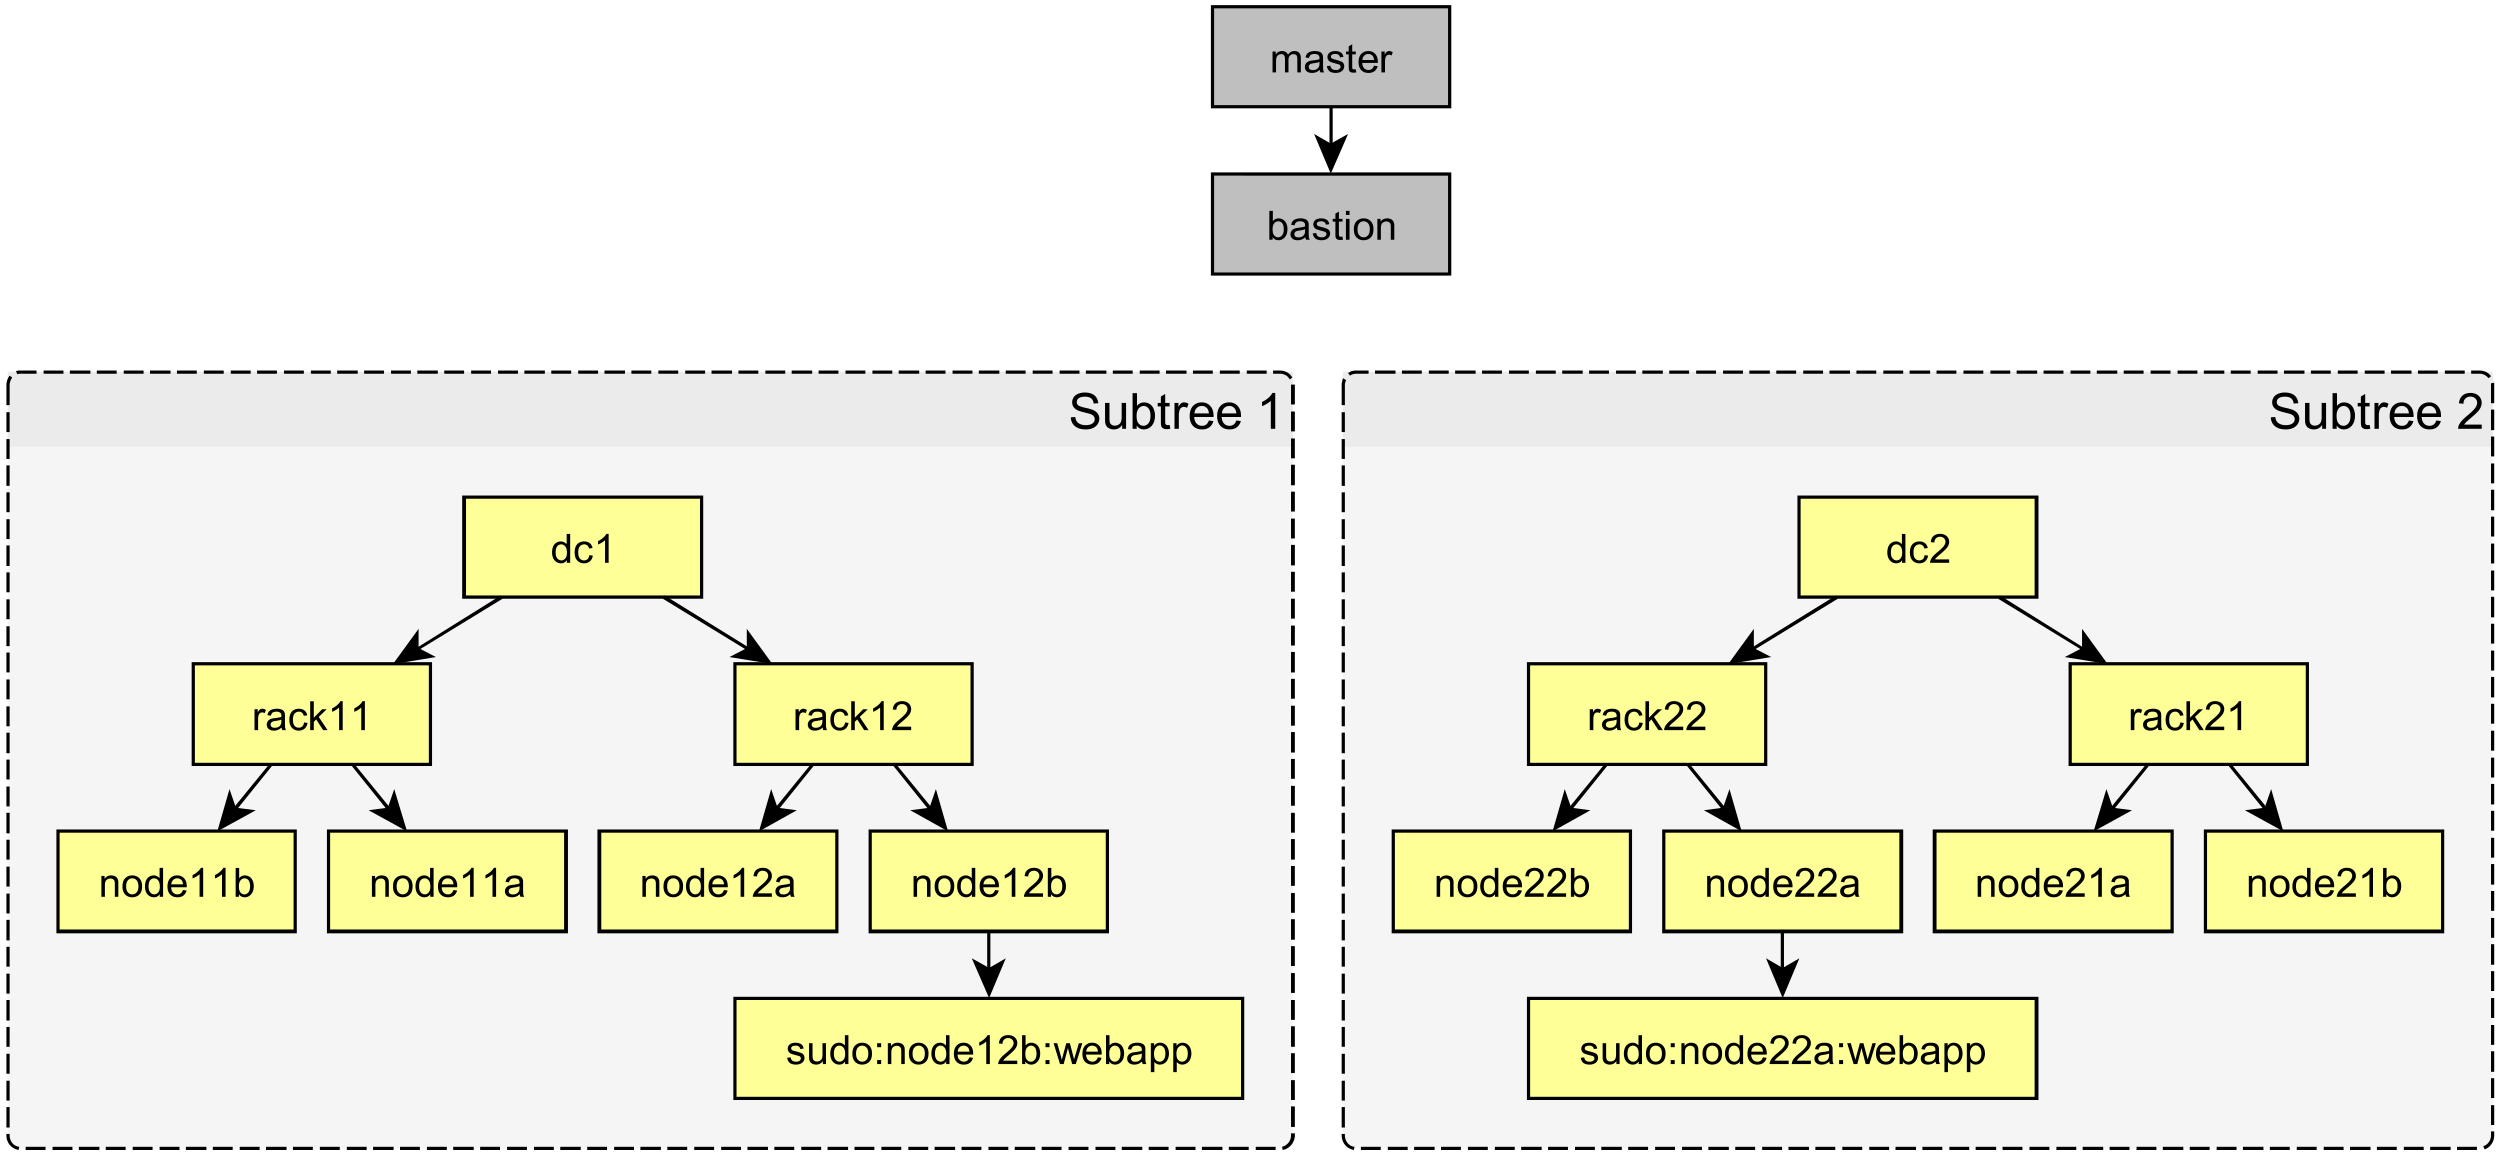 <svg xmlns="http://www.w3.org/2000/svg" xmlns:xlink="http://www.w3.org/1999/xlink" width="624" height="288.635" viewBox="0 0 468 216.477"><defs><symbol overflow="visible" id="a"><path d="M.5 0v-3.906h.594v.547c.125-.196.285-.352.484-.47C1.785-3.94 2.02-4 2.281-4c.29 0 .524.063.703.188.188.117.32.28.407.5C3.69-3.77 4.094-4 4.594-4c.383 0 .68.11.89.328.207.211.313.54.313.985V0H5.14v-2.469c0-.258-.024-.445-.063-.562a.493.493 0 0 0-.234-.281.77.77 0 0 0-.407-.11c-.273 0-.5.094-.687.281-.18.18-.266.465-.266.86V0h-.656v-2.547c0-.289-.058-.508-.172-.656-.105-.145-.281-.219-.531-.219a.93.93 0 0 0-.516.156.808.808 0 0 0-.343.422c-.075.188-.11.461-.11.813V0zm0 0"/></symbol><symbol overflow="visible" id="b"><path d="M3.047-.484c-.242.21-.477.359-.703.453a2.18 2.18 0 0 1-.735.125c-.43 0-.761-.102-1-.313a1.072 1.072 0 0 1-.343-.812c0-.188.039-.36.125-.516a1.16 1.16 0 0 1 .343-.39c.145-.094.305-.165.485-.22.133-.03.332-.062.593-.093.532-.063.926-.14 1.188-.234v-.172c0-.27-.063-.461-.188-.578-.167-.145-.417-.22-.75-.22-.312 0-.546.06-.703.173-.148.105-.257.297-.328.578l-.64-.094c.05-.281.144-.504.28-.672.134-.164.329-.297.579-.39A2.66 2.66 0 0 1 2.156-4c.332 0 .602.043.813.125.207.074.36.172.453.297.101.117.176.262.219.437.02.118.03.32.03.61v.89c0 .618.009 1.008.032 1.172.031.168.086.324.172.469h-.688a1.26 1.26 0 0 1-.14-.484zM3-1.97c-.242.106-.605.188-1.094.25-.273.043-.465.09-.578.14a.648.648 0 0 0-.25.22.554.554 0 0 0-.094.312c0 .18.063.324.188.438.133.117.332.171.594.171.257 0 .488-.05.687-.156.195-.113.344-.27.438-.469.07-.144.109-.363.109-.656zm0 0"/></symbol><symbol overflow="visible" id="c"><path d="M.234-1.172l.657-.094c.03.262.129.465.296.61.176.136.415.203.72.203.3 0 .523-.063.671-.188a.564.564 0 0 0 .219-.437.433.433 0 0 0-.188-.36c-.093-.05-.324-.125-.687-.218-.48-.125-.813-.227-1-.313a1.089 1.089 0 0 1-.438-.375 1.06 1.06 0 0 1-.14-.531c0-.176.035-.336.11-.484a1.25 1.25 0 0 1 .327-.375c.102-.07.242-.133.422-.188.188-.05.379-.078.578-.078.313 0 .582.047.813.14.226.087.394.204.5.36.113.148.191.344.234.594l-.64.094a.678.678 0 0 0-.266-.47c-.137-.113-.336-.171-.594-.171-.305 0-.523.055-.656.156a.421.421 0 0 0-.188.344c0 .086.024.164.079.234a.47.47 0 0 0 .25.172c.07.031.269.09.593.172.469.125.797.23.985.313a.917.917 0 0 1 .437.343c.102.157.156.344.156.563 0 .23-.07.445-.203.64-.125.188-.312.34-.562.454a2.078 2.078 0 0 1-.813.156c-.511 0-.902-.102-1.172-.313-.261-.218-.43-.535-.5-.953zm0 0"/></symbol><symbol overflow="visible" id="d"><path d="M1.953-.594L2.047 0a3.092 3.092 0 0 1-.5.047c-.25 0-.445-.04-.578-.11a.593.593 0 0 1-.266-.296C.648-.484.625-.742.625-1.141v-2.25h-.5v-.515h.5v-.969l.656-.406v1.375h.672v.515h-.672v2.282c0 .187.008.312.032.375.019.054.054.093.109.125.05.03.129.046.234.046.07 0 .172-.007.297-.03zm0 0"/></symbol><symbol overflow="visible" id="e"><path d="M3.172-1.266l.687.094c-.105.399-.304.711-.593.938-.293.218-.668.328-1.125.328-.575 0-1.028-.176-1.36-.531-.336-.352-.5-.848-.5-1.485 0-.656.164-1.164.5-1.531C1.125-3.816 1.566-4 2.11-4c.52 0 .946.18 1.282.531.332.356.5.856.5 1.5 0 .043-.008.106-.016.188H.969c.02.43.14.758.36.984.218.23.487.344.812.344.25 0 .457-.063.625-.188.175-.132.312-.343.406-.625zM1-2.328h2.188c-.032-.332-.118-.582-.25-.75a1.055 1.055 0 0 0-.829-.375 1.04 1.04 0 0 0-.765.312c-.211.2-.324.47-.344.813zm0 0"/></symbol><symbol overflow="visible" id="f"><path d="M.484 0v-3.906h.61v.594c.144-.282.281-.461.406-.547A.748.748 0 0 1 1.938-4c.218 0 .44.074.671.219l-.218.61a.99.99 0 0 0-.485-.142.648.648 0 0 0-.39.126.692.692 0 0 0-.25.359c-.075.242-.11.5-.11.781V0zm0 0"/></symbol><symbol overflow="visible" id="g"><path d="M1.11 0H.5v-5.406h.656v1.937C1.438-3.82 1.796-4 2.234-4c.239 0 .461.055.672.156.219.094.395.23.531.406.145.168.254.376.329.626.082.25.125.515.125.796 0 .668-.168 1.188-.5 1.563-.336.367-.73.547-1.188.547-.469 0-.836-.192-1.094-.578zm0-1.984c0 .468.062.808.187 1.015.207.344.488.516.844.516.289 0 .539-.125.75-.375.207-.258.312-.633.312-1.125 0-.52-.101-.899-.297-1.14a.926.926 0 0 0-.734-.36c-.293 0-.543.125-.75.375-.211.25-.313.617-.313 1.094zm0 0"/></symbol><symbol overflow="visible" id="h"><path d="M.5-4.64v-.766h.672v.765zM.5 0v-3.906h.672V0zm0 0"/></symbol><symbol overflow="visible" id="i"><path d="M.25-1.953c0-.727.203-1.266.61-1.61C1.19-3.852 1.597-4 2.077-4c.54 0 .985.18 1.328.531.344.356.516.84.516 1.453 0 .512-.078.914-.235 1.204a1.645 1.645 0 0 1-.656.671 1.99 1.99 0 0 1-.953.235c-.543 0-.984-.176-1.328-.531-.336-.352-.5-.86-.5-1.516zm.688 0c0 .5.109.875.328 1.125.218.25.488.375.812.375.332 0 .61-.125.828-.375.219-.25.328-.633.328-1.156 0-.477-.109-.844-.328-1.094a1.055 1.055 0 0 0-.828-.375c-.324 0-.594.125-.812.375-.22.25-.329.625-.329 1.125zm0 0"/></symbol><symbol overflow="visible" id="j"><path d="M.5 0v-3.906h.594v.547C1.383-3.785 1.8-4 2.344-4c.226 0 .441.043.64.125.196.086.344.2.438.344.101.136.176.297.219.484.02.125.03.34.03.64V0h-.655v-2.375c0-.27-.028-.473-.079-.61a.624.624 0 0 0-.28-.312.811.811 0 0 0-.454-.125c-.281 0-.527.09-.734.266-.211.18-.313.515-.313 1.015V0zm0 0"/></symbol><symbol overflow="visible" id="s"><path d="M3.031 0v-.5c-.242.398-.605.594-1.094.594-.312 0-.601-.086-.859-.25a1.743 1.743 0 0 1-.61-.735 2.617 2.617 0 0 1-.202-1.062c0-.383.062-.738.187-1.063.133-.32.332-.566.594-.734.258-.164.547-.25.86-.25.238 0 .445.055.624.156.188.094.344.219.469.375v-1.937h.656V0zM.937-1.953c0 .5.102.875.313 1.125.219.25.469.375.75.375.29 0 .535-.117.734-.36.207-.238.313-.597.313-1.078 0-.539-.106-.937-.313-1.187-.21-.25-.464-.375-.765-.375a.915.915 0 0 0-.735.36c-.199.241-.296.62-.296 1.14zm0 0"/></symbol><symbol overflow="visible" id="t"><path d="M3.047-1.438l.656.094c-.074.45-.258.805-.547 1.063-.293.25-.652.375-1.078.375-.543 0-.976-.176-1.297-.531C.457-.79.297-1.29.297-1.938c0-.426.066-.797.203-1.11.145-.32.36-.562.64-.719A1.94 1.94 0 0 1 2.079-4c.426 0 .774.11 1.047.328.27.211.441.512.516.906L3-2.672c-.063-.258-.172-.453-.328-.578a.843.843 0 0 0-.563-.203c-.336 0-.609.121-.828.36-.21.241-.312.62-.312 1.14 0 .523.097.902.297 1.14.207.243.472.36.796.36a.965.965 0 0 0 .657-.234c.176-.165.285-.415.328-.75zm0 0"/></symbol><symbol overflow="visible" id="u"><path d="M2.813 0H2.14v-4.234a3.33 3.33 0 0 1-.625.468 6.587 6.587 0 0 1-.688.344v-.64c.363-.176.688-.391.969-.641s.476-.488.594-.719h.421zm0 0"/></symbol><symbol overflow="visible" id="v"><path d="M.5 0v-5.406h.672v3.078l1.562-1.578h.86l-1.5 1.437L3.75 0h-.828L1.625-2l-.453.453V0zm0 0"/></symbol><symbol overflow="visible" id="w"><path d="M3.797-.64V0H.234a.96.96 0 0 1 .078-.453c.083-.25.223-.488.422-.719.207-.238.5-.516.875-.828.582-.477.977-.86 1.188-1.14.207-.282.312-.547.312-.797a.875.875 0 0 0-.28-.657c-.188-.187-.434-.281-.735-.281-.324 0-.578.102-.766.297-.187.187-.289.45-.297.781L.36-3.859c.04-.508.211-.895.516-1.157.313-.27.723-.406 1.234-.406.52 0 .93.149 1.235.438.3.28.453.636.453 1.062 0 .219-.047.434-.14.64-.087.212-.231.43-.438.657-.211.23-.547.547-1.016.953-.406.336-.668.563-.781.688-.106.117-.195.23-.266.343zm0 0"/></symbol><symbol overflow="visible" id="x"><path d="M3.063 0v-.578c-.305.45-.715.672-1.235.672a1.68 1.68 0 0 1-.656-.125 1.169 1.169 0 0 1-.453-.344 1.293 1.293 0 0 1-.203-.5 3.815 3.815 0 0 1-.032-.61v-2.421h.657v2.156c0 .355.015.59.046.703.04.18.13.32.266.422.133.094.3.14.5.14a1.2 1.2 0 0 0 .563-.14.855.855 0 0 0 .375-.422c.07-.176.109-.43.109-.766v-2.093h.656V0zm0 0"/></symbol><symbol overflow="visible" id="y"><path d="M.688-3.156v-.75h.75v.75zM.688 0v-.75h.75V0zm0 0"/></symbol><symbol overflow="visible" id="z"><path d="M1.219 0L.016-3.906h.687l.86 3.094c.007-.04.078-.313.203-.813l.625-2.281h.671l.594 2.265.188.75.234-.765.672-2.25h.64L4.173 0h-.688L2.86-2.344l-.156-.672L1.906 0zm0 0"/></symbol><symbol overflow="visible" id="A"><path d="M.5 1.5v-5.406h.61v.5c.132-.196.288-.344.468-.438.188-.101.406-.156.656-.156.332 0 .625.09.875.266.258.168.454.406.579.718.132.313.203.657.203 1.032 0 .398-.075.757-.22 1.078a1.58 1.58 0 0 1-.624.75c-.274.164-.559.25-.86.25-.218 0-.417-.047-.593-.14a1.281 1.281 0 0 1-.438-.36V1.5zm.594-3.438c0 .512.097.887.297 1.125a.95.95 0 0 0 .75.36c.3 0 .554-.125.765-.375.207-.25.313-.633.313-1.156 0-.5-.106-.875-.313-1.125-.199-.25-.445-.375-.734-.375-.281 0-.531.136-.75.406-.219.262-.328.64-.328 1.14zm0 0"/></symbol><symbol overflow="visible" id="k"><path d="M.422-2.156l.828-.063c.04.336.133.61.281.828.145.211.367.383.672.516.3.125.645.188 1.031.188.332 0 .63-.047.891-.141.258-.102.453-.238.578-.406a.973.973 0 0 0 .188-.579.852.852 0 0 0-.188-.546c-.117-.157-.312-.29-.594-.407-.18-.062-.574-.164-1.187-.312-.617-.156-1.047-.297-1.297-.422-.324-.164-.563-.375-.719-.625a1.525 1.525 0 0 1-.234-.828c0-.344.094-.66.281-.953.195-.29.477-.508.844-.657a3.174 3.174 0 0 1 1.234-.234c.489 0 .922.078 1.297.234.383.157.676.391.875.704.207.312.32.668.344 1.062l-.86.063c-.042-.426-.195-.743-.453-.954-.261-.218-.652-.328-1.171-.328-.532 0-.922.102-1.172.297-.243.188-.36.422-.36.703a.77.77 0 0 0 .25.594c.176.156.625.32 1.344.484.719.157 1.21.297 1.484.422.383.18.672.407.86.688.187.273.281.586.281.937 0 .356-.105.696-.313 1.016-.21.313-.507.559-.89.734-.375.164-.805.25-1.281.25-.606 0-1.11-.09-1.516-.265a2.182 2.182 0 0 1-.969-.797 2.223 2.223 0 0 1-.36-1.203zm0 0"/></symbol><symbol overflow="visible" id="l"><path d="M3.797 0v-.719C3.41-.164 2.895.11 2.25.11a2.1 2.1 0 0 1-.797-.156C1.203-.16 1.016-.3.891-.469a1.6 1.6 0 0 1-.25-.61c-.032-.155-.047-.41-.047-.765v-3h.828v2.688c0 .43.016.715.047.86.05.218.16.39.328.515.164.125.375.187.625.187.238 0 .469-.062.687-.187.22-.125.368-.297.454-.516.093-.219.14-.535.14-.953v-2.594h.828V0zm0 0"/></symbol><symbol overflow="visible" id="m"><path d="M1.375 0H.609v-6.688h.829v2.391c.343-.437.785-.656 1.328-.656.289 0 .566.062.828.187.27.118.488.282.656.5.176.22.313.485.406.797.102.305.157.625.157.969 0 .836-.211 1.48-.625 1.938-.407.449-.899.671-1.47.671-.573 0-1.023-.238-1.343-.718zm-.016-2.453c0 .574.079.992.235 1.25.258.43.613.64 1.062.64.352 0 .66-.156.922-.468.258-.313.39-.774.39-1.39 0-.634-.124-1.102-.374-1.407-.25-.3-.555-.453-.906-.453-.356 0-.668.156-.938.468-.262.313-.39.766-.39 1.36zm0 0"/></symbol><symbol overflow="visible" id="n"><path d="M2.406-.734l.125.718c-.23.051-.437.079-.625.079-.304 0-.539-.047-.703-.141A.837.837 0 0 1 .86-.453C.797-.61.766-.93.766-1.422v-2.781H.172v-.64h.594v-1.204l.812-.484v1.687h.828v.64h-.828v2.829c0 .242.016.39.047.453a.386.386 0 0 0 .14.156.5.5 0 0 0 .282.063c.094 0 .21-.008.36-.031zm0 0"/></symbol><symbol overflow="visible" id="o"><path d="M.61 0v-4.844h.734v.735c.187-.344.36-.567.515-.672a.925.925 0 0 1 .532-.172c.28 0 .562.09.843.266l-.28.765a1.115 1.115 0 0 0-.595-.187.792.792 0 0 0-.5.171.886.886 0 0 0-.296.438c-.094.293-.141.617-.141.969V0zm0 0"/></symbol><symbol overflow="visible" id="p"><path d="M3.938-1.563l.843.11c-.136.492-.386.875-.75 1.156-.355.274-.812.406-1.375.406-.71 0-1.273-.218-1.687-.656C.55-.984.344-1.594.344-2.375c0-.82.207-1.457.625-1.906.414-.446.96-.672 1.64-.672.645 0 1.172.226 1.579.672.414.437.625 1.054.625 1.843 0 .055-.008.126-.016.22h-3.61c.032.53.18.945.454 1.234.27.28.609.421 1.015.421.301 0 .555-.078.766-.234.219-.164.39-.422.515-.765zM1.233-2.89h2.704c-.032-.406-.137-.71-.313-.921a1.265 1.265 0 0 0-1.016-.47c-.375 0-.695.134-.953.391-.25.25-.39.586-.422 1zm0 0"/></symbol><symbol overflow="visible" id="r"><path d="M3.484 0h-.828v-5.234c-.199.187-.46.375-.781.562a5.073 5.073 0 0 1-.86.422v-.781a5.15 5.15 0 0 0 1.204-.782c.344-.312.586-.613.734-.906h.531zm0 0"/></symbol><symbol overflow="visible" id="B"><path d="M4.703-.797V0H.281a1.7 1.7 0 0 1 .094-.563c.113-.3.297-.597.547-.89.25-.29.61-.629 1.078-1.016.719-.594 1.203-1.062 1.453-1.406.258-.352.39-.688.39-1 0-.32-.116-.594-.343-.813-.23-.226-.531-.343-.906-.343-.399 0-.715.12-.953.36-.243.23-.36.558-.36.984l-.843-.094c.062-.625.28-1.102.656-1.438.375-.332.879-.5 1.515-.5.645 0 1.149.184 1.516.547.375.356.563.793.563 1.313 0 .273-.06.539-.172.796a3.15 3.15 0 0 1-.532.813c-.25.281-.671.672-1.265 1.172a19.6 19.6 0 0 0-.953.844 3.29 3.29 0 0 0-.344.437zm0 0"/></symbol></defs><path d="M0 0h468v216.477H0zm0 0" fill="#fff"/><path d="M226.922 1.2h44.52v18.84h-44.52zm0 0" fill="#bfbfbf"/><use xlink:href="#a" x="309.72" y="301.32" width="100%" height="100%" transform="translate(-72 -287.762)"/><use xlink:href="#b" x="316.006" y="301.32" width="100%" height="100%" transform="translate(-72 -287.762)"/><use xlink:href="#c" x="320.156" y="301.32" width="100%" height="100%" transform="translate(-72 -287.762)"/><use xlink:href="#d" x="323.853" y="301.32" width="100%" height="100%" transform="translate(-72 -287.762)"/><use xlink:href="#e" x="326.041" y="301.32" width="100%" height="100%" transform="translate(-72 -287.762)"/><use xlink:href="#f" x="330.116" y="301.32" width="100%" height="100%" transform="translate(-72 -287.762)"/><path d="M226.922.957h44.758v19.32h-45V.957zm0 .602v-.36h.36v18.84h-.36v-.36h44.52v.36h-.364V1.2h.363v.36zm0 0"/><path d="M226.922 32.52h44.52v18.84h-44.52zm0 0" fill="#bfbfbf"/><use xlink:href="#g" x="309.12" y="332.64" width="100%" height="100%" transform="translate(-72 -287.762)"/><use xlink:href="#b" x="313.317" y="332.64" width="100%" height="100%" transform="translate(-72 -287.762)"/><use xlink:href="#c" x="317.513" y="332.64" width="100%" height="100%" transform="translate(-72 -287.762)"/><use xlink:href="#d" x="321.361" y="332.64" width="100%" height="100%" transform="translate(-72 -287.762)"/><use xlink:href="#h" x="323.458" y="332.64" width="100%" height="100%" transform="translate(-72 -287.762)"/><use xlink:href="#i" x="325.193" y="332.64" width="100%" height="100%" transform="translate(-72 -287.762)"/><use xlink:href="#j" x="329.343" y="332.64" width="100%" height="100%" transform="translate(-72 -287.762)"/><path d="M226.922 32.277h44.758v19.32h-45v-19.32zm0 .602v-.36h.36v18.84h-.36V51h44.52v.36h-.364V32.52h.363v.359zm0 0M249.48 20.04v7.437h-.601v-7.438zm0 0"/><path d="M249.121 32.52l3.238-7.442-3.238 1.8-3.121-1.8zm0 0"/><path d="M1.441 72.117V212.52c0 1.32 1.2 2.52 2.52 2.52H239.52c1.44 0 2.52-1.2 2.52-2.52V72.117c0-1.32-1.08-2.52-2.52-2.52H3.96c-1.32 0-2.519 1.2-2.519 2.52zm0 0" fill="#f5f5f5"/><path d="M1.441 69.598H242.04v14.039H1.441zm0 0" fill="#ebebeb"/><use xlink:href="#k" x="272.04" y="368.04" width="100%" height="100%" transform="translate(-72 -287.762)"/><use xlink:href="#l" x="278.271" y="368.04" width="100%" height="100%" transform="translate(-72 -287.762)"/><use xlink:href="#m" x="283.41" y="368.04" width="100%" height="100%" transform="translate(-72 -287.762)"/><use xlink:href="#n" x="288.548" y="368.04" width="100%" height="100%" transform="translate(-72 -287.762)"/><use xlink:href="#o" x="291.257" y="368.04" width="100%" height="100%" transform="translate(-72 -287.762)"/><use xlink:href="#p" x="294.368" y="368.04" width="100%" height="100%" transform="translate(-72 -287.762)"/><use xlink:href="#p" x="299.506" y="368.04" width="100%" height="100%" transform="translate(-72 -287.762)"/><use xlink:href="#q" x="304.645" y="368.04" width="100%" height="100%" transform="translate(-72 -287.762)"/><use xlink:href="#r" x="307.24" y="368.04" width="100%" height="100%" transform="translate(-72 -287.762)"/><path d="M1.8 77.16v3.719h-.6V77.16zm0 5.04v3.718h-.6v-3.719zm0 4.917v3.84h-.6v-3.84zm0 5.043v3.719h-.6V92.16zm0 5.04v3.718h-.6v-3.719zm0 4.917v3.84h-.6v-3.84zm0 5.043v3.719h-.6v-3.719zm0 5.04v3.718h-.6v-3.719zm0 5.038v3.719h-.6v-3.719zm0 4.922v3.719h-.6v-3.719zm0 5.04v3.718h-.6v-3.719zm0 5.038v3.719h-.6v-3.719zm0 4.922V141h-.6v-3.84zm0 5.04v3.718h-.6v-3.719zm0 5.038v3.719h-.6v-3.719zm0 4.922V156h-.6v-3.84zm0 5.04v3.718h-.6v-3.719zm0 5.038v3.719h-.6v-3.719zm0 5.04V171h-.6v-3.723zm0 4.921v3.84h-.6v-3.84zm0 5.04v3.718h-.6v-3.719zm0 5.038V186h-.6v-3.723zm0 4.922v3.84h-.6v-3.84zm0 5.04v3.718h-.6v-3.719zm0 5.038V201h-.6v-3.723zm0 5.04v3.722h-.6v-3.723zm0 4.921v3.84h-.6v-3.84zm0 5.04v.242h-.359.36c0 1.078.719 2.039 1.8 2.16l-.12.597c-1.32-.238-2.282-1.32-2.282-2.757v-.243zm3 2.402h3.72v.597H4.8zm5.04 0h3.719v.597h-3.72zm4.922 0h3.84v.597h-3.84zm5.039 0h3.719v.597H19.8zm5.039 0h3.719v.597h-3.72zm5.039 0h3.723v.597h-3.723zm4.922 0h3.84v.597H34.8zm5.039 0h3.719v.597h-3.72zm5.039 0h3.723v.597h-3.723zm4.922 0h3.84v.597H49.8zm5.039 0h3.719v.597h-3.72zm5.039 0h3.723v.597h-3.723zm5.043 0h3.719v.597h-3.72zm4.918 0h3.84v.597h-3.84zm5.039 0h3.723v.597h-3.723zm5.043 0h3.719v.597h-3.72zm4.918 0h3.84v.597h-3.84zm5.039 0h3.723v.597h-3.723zm5.043 0h3.719v.597h-3.72zm5.039 0h3.719v.597h-3.72zm4.918 0h3.84v.597h-3.84zm5.043 0h3.719v.597h-3.72zm5.039 0h3.719v.597h-3.72zm4.918 0h3.84v.597h-3.84zm5.043 0h3.719v.597h-3.72zm5.039 0h3.719v.597h-3.72zm5.039 0h3.719v.597H135zm4.922 0h3.84v.597h-3.84zm5.039 0h3.719v.597h-3.72zm5.039 0h3.719v.597H150zm4.922 0h3.84v.597h-3.84zm5.039 0h3.719v.597h-3.72zm5.039 0h3.719v.597H165zm5.04 0h3.722v.597h-3.723zm4.92 0h3.84v.597h-3.84zm5.04 0h3.719v.597H180zm5.04 0h3.722v.597h-3.723zm4.92 0h3.84v.597h-3.84zm5.04 0h3.719v.597H195zm5.04 0h3.722v.597h-3.723zm5.038 0h3.723v.597h-3.723zm4.922 0h3.84v.597H210zm5.04 0h3.722v.597h-3.723zm5.038 0h3.723v.597h-3.723zm4.922 0h3.84v.597H225zm5.04 0h3.722v.597h-3.723zm5.038 0h3.723v.597h-3.723zm4.922 0a2.2 2.2 0 0 0 1.68-2.16h.36-.36v-.36h.718v.36c0 1.32-.957 2.52-2.277 2.757zm1.68-3.723v-3.84h.718v3.84zm0-5.039v-3.719h.718v3.719zm0-5.04v-3.718h.718v3.719zm0-4.921v-3.84h.718v3.84zm0-5.039v-3.719h.718v3.719zm0-5.04v-3.718h.718v3.719zm0-5.038v-3.723h.718v3.723zm0-4.922v-3.84h.718v3.84zm0-5.04v-3.718h.718v3.719zm0-5.038v-3.723h.718v3.723zm0-4.922v-3.84h.718v3.84zm0-5.04v-3.718h.718v3.719zm0-5.038v-3.723h.718v3.723zm0-5.043v-3.719h.718v3.719zm0-4.918v-3.84h.718v3.84zm0-5.04v-3.722h.718v3.723zm0-5.042v-3.719h.718v3.719zm0-4.918v-3.84h.718v3.84zm0-5.04v-3.722h.718v3.723zm0-5.042v-3.719h.718v3.719zm0-5.04v-3.718h.718v3.719zm0-4.917V102h.718v3.84zm0-5.043v-3.719h.718v3.719zm0-5.04V92.04h.718v3.719zm0-4.917V87h.718v3.84zm0-5.043v-3.719h.718v3.719zm0-5.04V77.04h.718v3.719zm0-5.038v-3.602h.36-.36V72h.718v3.719zm-.239-4.68c-.363-.723-1.082-1.082-1.921-1.082v-.36.36h-1.2v-.598h1.2c1.082 0 1.921.48 2.402 1.32zm-4.32-1.082h-3.723v-.598h3.723zm-5.043 0h-3.719v-.598h3.72zm-5.039 0h-3.719v-.598h3.72zm-4.918 0h-3.84v-.598h3.84zm-5.043 0h-3.719v-.598h3.72zm-5.039 0h-3.719v-.598h3.72zm-4.918 0h-3.84v-.598h3.84zm-5.043 0h-3.719v-.598h3.72zm-5.039 0h-3.719v-.598h3.72zm-5.039 0h-3.719v-.598H192zm-4.922 0h-3.84v-.598h3.84zm-5.039 0h-3.719v-.598h3.72zm-5.039 0h-3.719v-.598H177zm-4.922 0h-3.84v-.598h3.84zm-5.039 0h-3.719v-.598h3.72zm-5.039 0h-3.719v-.598H162zm-5.04 0h-3.722v-.598h3.723zm-4.92 0h-3.84v-.598h3.84zm-5.04 0h-3.719v-.598H147zm-5.04 0h-3.722v-.598h3.723zm-4.92 0h-3.84v-.598h3.84zm-5.04 0h-3.719v-.598H132zm-5.04 0h-3.722v-.598h3.723zm-5.038 0h-3.723v-.598h3.723zm-4.922 0h-3.84v-.598H117zm-5.04 0h-3.722v-.598h3.723zm-5.038 0h-3.723v-.598h3.723zm-4.922 0h-3.84v-.598H102zm-5.04 0h-3.722v-.598h3.723zm-5.038 0h-3.723v-.598h3.723zm-5.043 0H83.16v-.598h3.719zm-4.918 0h-3.84v-.598h3.84zm-5.04 0H73.2v-.598h3.723zm-5.042 0H68.16v-.598h3.719zm-4.918 0h-3.84v-.598h3.84zm-5.04 0H58.2v-.598h3.723zm-5.042 0H53.16v-.598h3.719zm-5.04 0h-3.718v-.598h3.719zm-4.917 0h-3.723v-.598h3.723zm-5.043 0H38.16v-.598h3.719zm-5.04 0h-3.718v-.598h3.719zm-4.917 0h-3.844v-.598h3.844zm-5.043 0H23.16v-.598h3.719zm-5.04 0h-3.718v-.598h3.719zm-4.917 0h-3.844v-.598h3.844zm-5.043 0H8.16v-.598h3.719zm-5.04 0H3.962v-.36.36c-.242 0-.48 0-.723.121L3 69.477c.36-.118.602-.118.96-.118h2.88zm-4.558.723c-.242.36-.48.84-.48 1.437h-.36.36v3.723h-.602v-3.723c0-.719.242-1.32.602-1.8zm0 0"/><path d="M86.879 93h44.402v18.84H86.88zm0 0" fill="#ffff97"/><use xlink:href="#s" x="175.08" y="393.12" width="100%" height="100%" transform="translate(-72 -287.762)"/><use xlink:href="#t" x="179.277" y="393.12" width="100%" height="100%" transform="translate(-72 -287.762)"/><use xlink:href="#u" x="183.125" y="393.12" width="100%" height="100%" transform="translate(-72 -287.762)"/><path d="M86.879 92.758h44.762v19.32H86.52v-19.32zm0 .601V93h.36v18.84h-.36v-.363h44.402v.363h-.242V93h.242v.36zm0 0"/><path d="M36.238 124.316h44.403v18.723H36.238zm0 0" fill="#ffff97"/><use xlink:href="#f" x="119.16" y="424.44" width="100%" height="100%" transform="translate(-72 -287.762)"/><use xlink:href="#b" x="121.673" y="424.44" width="100%" height="100%" transform="translate(-72 -287.762)"/><use xlink:href="#t" x="125.869" y="424.44" width="100%" height="100%" transform="translate(-72 -287.762)"/><use xlink:href="#v" x="129.567" y="424.44" width="100%" height="100%" transform="translate(-72 -287.762)"/><use xlink:href="#u" x="133.34" y="424.44" width="100%" height="100%" transform="translate(-72 -287.762)"/><use xlink:href="#u" x="137.49" y="424.44" width="100%" height="100%" transform="translate(-72 -287.762)"/><path d="M36.238 123.957h44.64v19.441h-45v-19.441zm0 .602v-.243h.242v18.723h-.242v-.242h44.403v.242h-.36v-18.723h.36v.243zm0 0"/><path d="M137.52 124.316h44.402v18.723H137.52zm0 0" fill="#ffff97"/><use xlink:href="#f" x="220.44" y="424.44" width="100%" height="100%" transform="translate(-72 -287.762)"/><use xlink:href="#b" x="222.953" y="424.44" width="100%" height="100%" transform="translate(-72 -287.762)"/><use xlink:href="#t" x="227.149" y="424.44" width="100%" height="100%" transform="translate(-72 -287.762)"/><use xlink:href="#v" x="230.847" y="424.44" width="100%" height="100%" transform="translate(-72 -287.762)"/><use xlink:href="#u" x="234.62" y="424.44" width="100%" height="100%" transform="translate(-72 -287.762)"/><use xlink:href="#w" x="238.77" y="424.44" width="100%" height="100%" transform="translate(-72 -287.762)"/><path d="M137.52 123.957h44.761v19.441h-45v-19.441zm0 .602v-.243h.359v18.723h-.36v-.242h44.403v.242h-.242v-18.723h.242v.243zm0 0"/><path d="M61.559 155.637h44.402v18.722H61.559zm0 0" fill="#ffff97"/><use xlink:href="#j" x="141.12" y="455.64" width="100%" height="100%" transform="translate(-72 -287.762)"/><use xlink:href="#i" x="145.317" y="455.64" width="100%" height="100%" transform="translate(-72 -287.762)"/><use xlink:href="#s" x="149.513" y="455.64" width="100%" height="100%" transform="translate(-72 -287.762)"/><use xlink:href="#e" x="153.71" y="455.64" width="100%" height="100%" transform="translate(-72 -287.762)"/><use xlink:href="#u" x="157.86" y="455.64" width="100%" height="100%" transform="translate(-72 -287.762)"/><use xlink:href="#u" x="162.056" y="455.64" width="100%" height="100%" transform="translate(-72 -287.762)"/><use xlink:href="#b" x="166.253" y="455.64" width="100%" height="100%" transform="translate(-72 -287.762)"/><path d="M61.559 155.277h44.761v19.442H61.2v-19.442zm0 .602v-.242h.242v18.722h-.242V174h44.402v.36h-.36v-18.723h.36v.242zm0 0"/><path d="M10.8 155.637h44.52v18.722H10.8zm0 0" fill="#ffff97"/><use xlink:href="#j" x="90.48" y="455.64" width="100%" height="100%" transform="translate(-72 -287.762)"/><use xlink:href="#i" x="94.677" y="455.64" width="100%" height="100%" transform="translate(-72 -287.762)"/><use xlink:href="#s" x="98.873" y="455.64" width="100%" height="100%" transform="translate(-72 -287.762)"/><use xlink:href="#e" x="103.07" y="455.64" width="100%" height="100%" transform="translate(-72 -287.762)"/><use xlink:href="#u" x="107.22" y="455.64" width="100%" height="100%" transform="translate(-72 -287.762)"/><use xlink:href="#u" x="111.416" y="455.64" width="100%" height="100%" transform="translate(-72 -287.762)"/><use xlink:href="#g" x="115.613" y="455.64" width="100%" height="100%" transform="translate(-72 -287.762)"/><path d="M10.8 155.277H55.56v19.442h-45v-19.442zm0 .602v-.242h.36v18.722h-.36V174h44.52v.36h-.36v-18.723h.36v.242zm0 0"/><path d="M112.2 155.637h44.402v18.722h-44.403zm0 0" fill="#ffff97"/><use xlink:href="#j" x="191.76" y="455.64" width="100%" height="100%" transform="translate(-72 -287.762)"/><use xlink:href="#i" x="195.957" y="455.64" width="100%" height="100%" transform="translate(-72 -287.762)"/><use xlink:href="#s" x="200.153" y="455.64" width="100%" height="100%" transform="translate(-72 -287.762)"/><use xlink:href="#e" x="204.35" y="455.64" width="100%" height="100%" transform="translate(-72 -287.762)"/><use xlink:href="#u" x="208.5" y="455.64" width="100%" height="100%" transform="translate(-72 -287.762)"/><use xlink:href="#w" x="212.696" y="455.64" width="100%" height="100%" transform="translate(-72 -287.762)"/><use xlink:href="#b" x="216.893" y="455.64" width="100%" height="100%" transform="translate(-72 -287.762)"/><path d="M112.2 155.277h44.76v19.442h-45.12v-19.442zm0 .602v-.242h.359v18.722h-.36V174h44.403v.36h-.243v-18.723h.243v.242zm0 0"/><path d="M162.84 155.637h44.52v18.722h-44.52zm0 0" fill="#ffff97"/><use xlink:href="#j" x="242.52" y="455.64" width="100%" height="100%" transform="translate(-72 -287.762)"/><use xlink:href="#i" x="246.717" y="455.64" width="100%" height="100%" transform="translate(-72 -287.762)"/><use xlink:href="#s" x="250.913" y="455.64" width="100%" height="100%" transform="translate(-72 -287.762)"/><use xlink:href="#e" x="255.11" y="455.64" width="100%" height="100%" transform="translate(-72 -287.762)"/><use xlink:href="#u" x="259.26" y="455.64" width="100%" height="100%" transform="translate(-72 -287.762)"/><use xlink:href="#w" x="263.456" y="455.64" width="100%" height="100%" transform="translate(-72 -287.762)"/><use xlink:href="#g" x="267.653" y="455.64" width="100%" height="100%" transform="translate(-72 -287.762)"/><path d="M162.84 155.277h44.762v19.442h-45v-19.442zm0 .602v-.242h.36v18.722h-.36V174h44.52v.36H207v-18.723h.36v.242zm0 0"/><path d="M137.52 186.84h95.16v18.84h-95.16zm0 0" fill="#ffff97"/><use xlink:href="#c" x="219.12" y="486.96" width="100%" height="100%" transform="translate(-72 -287.762)"/><use xlink:href="#x" x="222.968" y="486.96" width="100%" height="100%" transform="translate(-72 -287.762)"/><use xlink:href="#s" x="227.165" y="486.96" width="100%" height="100%" transform="translate(-72 -287.762)"/><use xlink:href="#i" x="231.315" y="486.96" width="100%" height="100%" transform="translate(-72 -287.762)"/><use xlink:href="#y" x="235.512" y="486.96" width="100%" height="100%" transform="translate(-72 -287.762)"/><use xlink:href="#j" x="237.7" y="486.96" width="100%" height="100%" transform="translate(-72 -287.762)"/><use xlink:href="#i" x="241.896" y="486.96" width="100%" height="100%" transform="translate(-72 -287.762)"/><use xlink:href="#s" x="246.093" y="486.96" width="100%" height="100%" transform="translate(-72 -287.762)"/><use xlink:href="#e" x="250.289" y="486.96" width="100%" height="100%" transform="translate(-72 -287.762)"/><use xlink:href="#u" x="254.486" y="486.96" width="100%" height="100%" transform="translate(-72 -287.762)"/><use xlink:href="#w" x="258.636" y="486.96" width="100%" height="100%" transform="translate(-72 -287.762)"/><use xlink:href="#g" x="262.833" y="486.96" width="100%" height="100%" transform="translate(-72 -287.762)"/><use xlink:href="#y" x="267.029" y="486.96" width="100%" height="100%" transform="translate(-72 -287.762)"/><use xlink:href="#z" x="269.217" y="486.96" width="100%" height="100%" transform="translate(-72 -287.762)"/><use xlink:href="#e" x="274.348" y="486.96" width="100%" height="100%" transform="translate(-72 -287.762)"/><use xlink:href="#g" x="278.545" y="486.96" width="100%" height="100%" transform="translate(-72 -287.762)"/><use xlink:href="#b" x="282.742" y="486.96" width="100%" height="100%" transform="translate(-72 -287.762)"/><use xlink:href="#A" x="286.938" y="486.96" width="100%" height="100%" transform="translate(-72 -287.762)"/><use xlink:href="#A" x="291.135" y="486.96" width="100%" height="100%" transform="translate(-72 -287.762)"/><path d="M137.52 186.598h95.402v19.32h-95.64v-19.32zm0 .601v-.36h.359v18.84h-.36v-.363h95.16v.364h-.359v-18.84h.36v.36zm0 0M94.078 112.078L78 121.918l-.238-.48 15.957-9.961zm0 0"/><path d="M73.559 124.316L81.602 123l-3.243-1.684v-3.597zm0 0M124.441 111.477l16.079 9.96-.36.481-16.082-9.84zm0 0"/><path d="M144.602 124.316l-4.801-6.597v3.597L136.559 123zm0 0M66.238 142.918l6.961 8.52-.48.48-6.957-8.64zm0 0"/><path d="M76.2 155.637l-2.4-7.918-1.198 3.48-3.602.48zm0 0M51 143.277l-6.96 8.641-.481-.48 6.96-8.52zm0 0"/><path d="M40.68 155.637l7.199-3.957-3.719-.48-1.2-3.481zm0 0M152.398 143.277l-6.957 8.641-.48-.48 6.96-8.52zm0 0"/><path d="M142.078 155.637l7.082-3.957-3.601-.48-1.2-3.481zm0 0M167.64 142.918l6.962 8.52-.48.48-6.962-8.64zm0 0"/><path d="M177.48 155.637l-2.28-7.918-1.2 3.48-3.602.48zm0 0M185.398 174.36v7.437h-.597v-7.438zm0 0"/><path d="M185.16 186.84l3.121-7.442-3.12 1.801-3.24-1.8zm0 0"/><path d="M251.398 72.117V212.52c0 1.32 1.204 2.52 2.524 2.52H464.16c1.32 0 2.52-1.2 2.52-2.52V72.117c0-1.32-1.2-2.52-2.52-2.52H253.922c-1.32 0-2.524 1.2-2.524 2.52zm0 0" fill="#f5f5f5"/><path d="M251.398 69.598H466.68v14.039H251.398zm0 0" fill="#ebebeb"/><use xlink:href="#k" x="496.68" y="368.04" width="100%" height="100%" transform="translate(-72 -287.762)"/><use xlink:href="#l" x="502.911" y="368.04" width="100%" height="100%" transform="translate(-72 -287.762)"/><use xlink:href="#m" x="508.05" y="368.04" width="100%" height="100%" transform="translate(-72 -287.762)"/><use xlink:href="#n" x="513.188" y="368.04" width="100%" height="100%" transform="translate(-72 -287.762)"/><use xlink:href="#o" x="515.897" y="368.04" width="100%" height="100%" transform="translate(-72 -287.762)"/><use xlink:href="#p" x="519.008" y="368.04" width="100%" height="100%" transform="translate(-72 -287.762)"/><use xlink:href="#p" x="524.146" y="368.04" width="100%" height="100%" transform="translate(-72 -287.762)"/><use xlink:href="#q" x="529.285" y="368.04" width="100%" height="100%" transform="translate(-72 -287.762)"/><use xlink:href="#B" x="531.88" y="368.04" width="100%" height="100%" transform="translate(-72 -287.762)"/><path d="M251.762 77.16v3.719h-.602V77.16zm0 5.04v3.718h-.602v-3.719zm0 4.917v3.84h-.602v-3.84zm0 5.043v3.719h-.602V92.16zm0 5.04v3.718h-.602v-3.719zm0 4.917v3.84h-.602v-3.84zm0 5.043v3.719h-.602v-3.719zm0 5.04v3.718h-.602v-3.719zm0 5.038v3.719h-.602v-3.719zm0 4.922v3.719h-.602v-3.719zm0 5.04v3.718h-.602v-3.719zm0 5.038v3.719h-.602v-3.719zm0 4.922V141h-.602v-3.84zm0 5.04v3.718h-.602v-3.719zm0 5.038v3.719h-.602v-3.719zm0 4.922V156h-.602v-3.84zm0 5.04v3.718h-.602v-3.719zm0 5.038v3.719h-.602v-3.719zm0 5.04V171h-.602v-3.723zm0 4.921v3.84h-.602v-3.84zm0 5.04v3.718h-.602v-3.719zm0 5.038V186h-.602v-3.723zm0 4.922v3.84h-.602v-3.84zm0 5.04v3.718h-.602v-3.719zm0 5.038V201h-.602v-3.723zm0 5.04v3.722h-.602v-3.723zm0 4.921v3.84h-.602v-3.84zm0 5.04v.242h-.364.364c0 1.078.718 2.039 1.797 2.16l-.118.597c-1.32-.238-2.28-1.32-2.28-2.757v-.243zm3 2.402h3.718v.597h-3.718zm5.039 0h3.719v.597h-3.72zm4.918 0h3.84v.597h-3.84zm5.043 0h3.718v.597h-3.718zm5.039 0h3.719v.597h-3.72zm5.039 0h3.719v.597h-3.72zm4.922 0h3.84v.597h-3.84zm5.039 0h3.719v.597h-3.72zm5.039 0h3.719v.597h-3.72zm4.922 0h3.84v.597h-3.84zm5.039 0h3.719v.597h-3.72zm5.039 0h3.719v.597h-3.72zm5.039 0h3.723v.597h-3.723zm4.922 0h3.84v.597h-3.84zm5.039 0h3.719v.597h-3.72zm5.039 0h3.723v.597h-3.723zm4.922 0h3.84v.597h-3.84zm5.039 0h3.719v.597h-3.72zm5.039 0h3.723v.597h-3.723zm5.043 0h3.719v.597h-3.72zm4.918 0h3.84v.597h-3.84zm5.039 0h3.723v.597h-3.723zm5.043 0h3.719v.597h-3.72zm4.918 0h3.84v.597h-3.84zm5.039 0h3.723v.597h-3.723zm5.043 0h3.719v.597h-3.72zm5.039 0h3.719v.597h-3.72zm4.918 0h3.84v.597h-3.84zm5.043 0h3.719v.597h-3.72zm5.039 0h3.719v.597h-3.72zm4.918 0h3.84v.597h-3.84zm5.043 0h3.719v.597h-3.72zm5.039 0h3.719v.597h-3.72zm4.918 0h3.84v.597h-3.84zm5.043 0h3.719v.597h-3.72zm5.039 0h3.719v.597h-3.72zm5.039 0h3.719v.597H435zm4.922 0h3.84v.597h-3.84zm5.039 0h3.719v.597h-3.72zm5.039 0h3.719v.597H450zm4.922 0h3.84v.597h-3.84zm5.039 0h3.719v.597h-3.72zm4.918-.121c.84-.243 1.441-1.082 1.441-2.04h.36-.36v-.722h.602v.723c0 1.199-.723 2.277-1.8 2.64zm1.441-3.961v-3.72h.602v3.72zm0-5.04v-3.718h.602v3.719zm0-4.921v-3.84h.602v3.84zm0-5.04v-3.718h.602v3.719zm0-5.038v-3.72h.602v3.72zm0-5.04v-3.722h.602v3.723zm0-4.921v-3.84h.602v3.84zm0-5.04v-3.718h.602v3.719zm0-5.038v-3.723h.602v3.723zm0-4.922v-3.84h.602v3.84zm0-5.04v-3.718h.602v3.719zm0-5.038v-3.723h.602v3.723zm0-4.922v-3.84h.602v3.84zm0-5.04v-3.718h.602v3.719zm0-5.038v-3.723h.602v3.723zm0-5.043v-3.72h.602v3.72zm0-4.918v-3.84h.602v3.84zm0-5.04v-3.722h.602v3.723zm0-5.042v-3.72h.602v3.72zm0-4.918v-3.84h.602v3.84zm0-5.04v-3.722h.602v3.723zm0-5.042v-3.72h.602v3.72zm0-5.04V96.72h.602v3.718zm0-4.917v-3.84h.602v3.84zm0-5.043v-3.72h.602v3.72zm0-5.04V81.72h.602v3.718zm0-4.917v-3.84h.602v3.84zm0-5.043v-3.36h.36-.36v-.36l.602-.12v3.84zm-.48-4.68c-.36-.48-.961-.84-1.68-.84v-.36.36h-1.558v-.598h1.558c.84 0 1.68.36 2.16 1.078zm-4.442-.84h-3.718v-.598h3.718zm-5.039 0h-3.718v-.598h3.718zm-4.918 0h-3.84v-.598h3.84zm-5.043 0h-3.718v-.598h3.718zm-5.039 0h-3.718v-.598h3.718zm-5.039 0h-3.718v-.598h3.718zm-4.922 0h-3.84v-.598h3.84zm-5.039 0h-3.718v-.598h3.718zm-5.039 0h-3.718v-.598h3.718zm-4.922 0h-3.84v-.598h3.84zm-5.039 0h-3.718v-.598h3.718zm-5.039 0h-3.718v-.598h3.718zm-5.039 0h-3.722v-.598h3.722zm-4.922 0h-3.84v-.598h3.84zm-5.039 0h-3.718v-.598h3.718zm-5.039 0h-3.722v-.598h3.722zm-4.922 0h-3.84v-.598h3.84zm-5.039 0h-3.718v-.598h3.718zm-5.039 0h-3.722v-.598h3.722zm-5.043 0h-3.718v-.598h3.718zm-4.918 0h-3.84v-.598h3.84zm-5.039 0h-3.722v-.598h3.722zm-5.043 0h-3.718v-.598h3.718zm-4.918 0h-3.84v-.598h3.84zm-5.039 0h-3.722v-.598h3.722zm-5.043 0h-3.718v-.598h3.718zm-4.918 0h-3.84v-.598h3.84zm-5.039 0h-3.722v-.598h3.722zm-5.043 0h-3.718v-.598h3.718zm-5.039 0h-3.719v-.598h3.72zm-4.918 0h-3.84v-.598h3.84zm-5.043 0h-3.718v-.598h3.718zm-5.039 0h-3.719v-.598h3.72zm-4.918 0h-3.84v-.598h3.84zm-5.043 0h-3.718v-.598h3.718zm-5.039 0h-3.719v-.598h3.72zm-5.039 0h-3.719v-.598h3.72zm-4.922 0h-3.84v-.598h3.84zm-5.039 0h-3.719v-.598h3.72zm-5.039 0h-3.719v-.598h3.72zm-4.922 0h-3.84v-.598h3.84zm-5.039 0h-2.277v-.36.36c-.48 0-.844.121-1.203.36l-.36-.477c.48-.363.961-.48 1.563-.48h2.277zM252 71.16a2.227 2.227 0 0 0-.238.957h-.364.364v3.723h-.602v-3.723c0-.48.121-.84.238-1.32zm0 0"/><path d="M336.84 93h44.398v18.84H336.84zm0 0" fill="#ffff97"/><use xlink:href="#s" x="425.04" y="393.12" width="100%" height="100%" transform="translate(-72 -287.762)"/><use xlink:href="#t" x="429.237" y="393.12" width="100%" height="100%" transform="translate(-72 -287.762)"/><use xlink:href="#w" x="433.085" y="393.12" width="100%" height="100%" transform="translate(-72 -287.762)"/><path d="M336.84 92.758h44.762v19.32H336.48v-19.32zm0 .601V93h.238v18.84h-.238v-.363h44.398v.363h-.36V93h.36v.36zm0 0"/><path d="M362.16 155.637h44.399v18.722H362.16zm0 0" fill="#ffff97"/><use xlink:href="#j" x="441.72" y="455.64" width="100%" height="100%" transform="translate(-72 -287.762)"/><use xlink:href="#i" x="445.917" y="455.64" width="100%" height="100%" transform="translate(-72 -287.762)"/><use xlink:href="#s" x="450.113" y="455.64" width="100%" height="100%" transform="translate(-72 -287.762)"/><use xlink:href="#e" x="454.31" y="455.64" width="100%" height="100%" transform="translate(-72 -287.762)"/><use xlink:href="#w" x="458.46" y="455.64" width="100%" height="100%" transform="translate(-72 -287.762)"/><use xlink:href="#u" x="462.656" y="455.64" width="100%" height="100%" transform="translate(-72 -287.762)"/><use xlink:href="#b" x="466.853" y="455.64" width="100%" height="100%" transform="translate(-72 -287.762)"/><path d="M362.16 155.277h44.762v19.442H361.8v-19.442zm0 .602v-.242h.36v18.722h-.36V174h44.399v.36h-.239v-18.723h.239v.242zm0 0"/><path d="M412.8 155.637h44.52v18.722H412.8zm0 0" fill="#ffff97"/><use xlink:href="#j" x="492.48" y="455.64" width="100%" height="100%" transform="translate(-72 -287.762)"/><use xlink:href="#i" x="496.677" y="455.64" width="100%" height="100%" transform="translate(-72 -287.762)"/><use xlink:href="#s" x="500.873" y="455.64" width="100%" height="100%" transform="translate(-72 -287.762)"/><use xlink:href="#e" x="505.07" y="455.64" width="100%" height="100%" transform="translate(-72 -287.762)"/><use xlink:href="#w" x="509.22" y="455.64" width="100%" height="100%" transform="translate(-72 -287.762)"/><use xlink:href="#u" x="513.416" y="455.64" width="100%" height="100%" transform="translate(-72 -287.762)"/><use xlink:href="#g" x="517.613" y="455.64" width="100%" height="100%" transform="translate(-72 -287.762)"/><path d="M412.8 155.277h44.759v19.442h-45v-19.442zm0 .602v-.242h.36v18.722h-.36V174h44.52v.36h-.36v-18.723h.36v.242zm0 0"/><path d="M311.52 155.637h44.402v18.722H311.52zm0 0" fill="#ffff97"/><use xlink:href="#j" x="391.08" y="455.64" width="100%" height="100%" transform="translate(-72 -287.762)"/><use xlink:href="#i" x="395.277" y="455.64" width="100%" height="100%" transform="translate(-72 -287.762)"/><use xlink:href="#s" x="399.473" y="455.64" width="100%" height="100%" transform="translate(-72 -287.762)"/><use xlink:href="#e" x="403.67" y="455.64" width="100%" height="100%" transform="translate(-72 -287.762)"/><use xlink:href="#w" x="407.82" y="455.64" width="100%" height="100%" transform="translate(-72 -287.762)"/><use xlink:href="#w" x="412.016" y="455.64" width="100%" height="100%" transform="translate(-72 -287.762)"/><use xlink:href="#b" x="416.213" y="455.64" width="100%" height="100%" transform="translate(-72 -287.762)"/><path d="M311.52 155.277h44.761v19.442h-45.12v-19.442zm0 .602v-.242h.242v18.722h-.242V174h44.402v.36h-.363v-18.723h.363v.242zm0 0"/><path d="M260.762 155.637h44.52v18.722h-44.52zm0 0" fill="#ffff97"/><use xlink:href="#j" x="340.44" y="455.64" width="100%" height="100%" transform="translate(-72 -287.762)"/><use xlink:href="#i" x="344.637" y="455.64" width="100%" height="100%" transform="translate(-72 -287.762)"/><use xlink:href="#s" x="348.833" y="455.64" width="100%" height="100%" transform="translate(-72 -287.762)"/><use xlink:href="#e" x="353.03" y="455.64" width="100%" height="100%" transform="translate(-72 -287.762)"/><use xlink:href="#w" x="357.18" y="455.64" width="100%" height="100%" transform="translate(-72 -287.762)"/><use xlink:href="#w" x="361.376" y="455.64" width="100%" height="100%" transform="translate(-72 -287.762)"/><use xlink:href="#g" x="365.573" y="455.64" width="100%" height="100%" transform="translate(-72 -287.762)"/><path d="M260.762 155.277h44.758v19.442h-45v-19.442zm0 .602v-.242h.36v18.722h-.36V174h44.52v.36h-.36v-18.723h.36v.242zm0 0"/><path d="M387.48 124.316h44.399v18.723H387.48zm0 0" fill="#ffff97"/><use xlink:href="#f" x="470.4" y="424.44" width="100%" height="100%" transform="translate(-72 -287.762)"/><use xlink:href="#b" x="472.913" y="424.44" width="100%" height="100%" transform="translate(-72 -287.762)"/><use xlink:href="#t" x="477.109" y="424.44" width="100%" height="100%" transform="translate(-72 -287.762)"/><use xlink:href="#v" x="480.807" y="424.44" width="100%" height="100%" transform="translate(-72 -287.762)"/><use xlink:href="#w" x="484.58" y="424.44" width="100%" height="100%" transform="translate(-72 -287.762)"/><use xlink:href="#u" x="488.73" y="424.44" width="100%" height="100%" transform="translate(-72 -287.762)"/><path d="M387.48 123.957h44.758v19.441h-45v-19.441zm0 .602v-.243h.36v18.723h-.36v-.242h44.399v.242h-.238v-18.723h.238v.243zm0 0"/><path d="M286.2 124.316h44.402v18.723h-44.403zm0 0" fill="#ffff97"/><use xlink:href="#f" x="369.12" y="424.44" width="100%" height="100%" transform="translate(-72 -287.762)"/><use xlink:href="#b" x="371.633" y="424.44" width="100%" height="100%" transform="translate(-72 -287.762)"/><use xlink:href="#t" x="375.829" y="424.44" width="100%" height="100%" transform="translate(-72 -287.762)"/><use xlink:href="#v" x="379.527" y="424.44" width="100%" height="100%" transform="translate(-72 -287.762)"/><use xlink:href="#w" x="383.3" y="424.44" width="100%" height="100%" transform="translate(-72 -287.762)"/><use xlink:href="#w" x="387.45" y="424.44" width="100%" height="100%" transform="translate(-72 -287.762)"/><path d="M286.2 123.957h44.64v19.441h-45v-19.441zm0 .602v-.243h.241v18.723h-.242v-.242h44.403v.242h-.364v-18.723h.364v.243zm0 0"/><path d="M286.2 186.84h95.038v18.84H286.2zm0 0" fill="#ffff97"/><use xlink:href="#c" x="367.68" y="486.96" width="100%" height="100%" transform="translate(-72 -287.762)"/><use xlink:href="#x" x="371.528" y="486.96" width="100%" height="100%" transform="translate(-72 -287.762)"/><use xlink:href="#s" x="375.725" y="486.96" width="100%" height="100%" transform="translate(-72 -287.762)"/><use xlink:href="#i" x="379.875" y="486.96" width="100%" height="100%" transform="translate(-72 -287.762)"/><use xlink:href="#y" x="384.072" y="486.96" width="100%" height="100%" transform="translate(-72 -287.762)"/><use xlink:href="#j" x="386.26" y="486.96" width="100%" height="100%" transform="translate(-72 -287.762)"/><use xlink:href="#i" x="390.456" y="486.96" width="100%" height="100%" transform="translate(-72 -287.762)"/><use xlink:href="#s" x="394.653" y="486.96" width="100%" height="100%" transform="translate(-72 -287.762)"/><use xlink:href="#e" x="398.849" y="486.96" width="100%" height="100%" transform="translate(-72 -287.762)"/><use xlink:href="#w" x="403.046" y="486.96" width="100%" height="100%" transform="translate(-72 -287.762)"/><use xlink:href="#w" x="407.196" y="486.96" width="100%" height="100%" transform="translate(-72 -287.762)"/><use xlink:href="#b" x="411.393" y="486.96" width="100%" height="100%" transform="translate(-72 -287.762)"/><use xlink:href="#y" x="415.589" y="486.96" width="100%" height="100%" transform="translate(-72 -287.762)"/><use xlink:href="#z" x="417.777" y="486.96" width="100%" height="100%" transform="translate(-72 -287.762)"/><use xlink:href="#e" x="422.908" y="486.96" width="100%" height="100%" transform="translate(-72 -287.762)"/><use xlink:href="#g" x="427.105" y="486.96" width="100%" height="100%" transform="translate(-72 -287.762)"/><use xlink:href="#b" x="431.302" y="486.96" width="100%" height="100%" transform="translate(-72 -287.762)"/><use xlink:href="#A" x="435.498" y="486.96" width="100%" height="100%" transform="translate(-72 -287.762)"/><use xlink:href="#A" x="439.695" y="486.96" width="100%" height="100%" transform="translate(-72 -287.762)"/><path d="M286.2 186.598h95.402v19.32H285.84v-19.32zm0 .601v-.36h.241v18.84h-.242v-.363h95.04v.364h-.36v-18.84h.36v.36zm0 0M374.398 111.477l15.961 9.96-.238.481-16.082-9.84zm0 0"/><path d="M394.559 124.316l-4.797-6.597v3.597L386.52 123zm0 0M402.36 143.277l-6.962 8.641-.476-.48 6.957-8.52zm0 0"/><path d="M391.922 155.637l7.2-3.957-3.602-.48-1.2-3.481zm0 0M417.602 142.918l6.957 8.52-.48.48-6.958-8.64zm0 0"/><path d="M427.441 155.637l-2.28-7.918-1.2 3.48-3.723.48zm0 0M344.04 112.078l-16.08 9.84-.358-.48 16.078-9.961zm0 0"/><path d="M323.52 124.316l8.039-1.316-3.239-1.684v-3.597zm0 0M300.96 143.277l-6.96 8.641-.48-.48 6.96-8.52zm0 0"/><path d="M290.64 155.637l7.079-3.957-3.598-.48-1.2-3.481zm0 0M316.2 142.918l6.96 8.52-.48.48-6.961-8.64zm0 0"/><path d="M326.04 155.637l-2.278-7.918-1.203 3.48-3.598.48zm0 0M333.96 174.36v7.437h-.6v-7.438zm0 0"/><path d="M333.719 186.84l3.12-7.442-3.12 1.801-3.117-1.8zm0 0"/></svg>